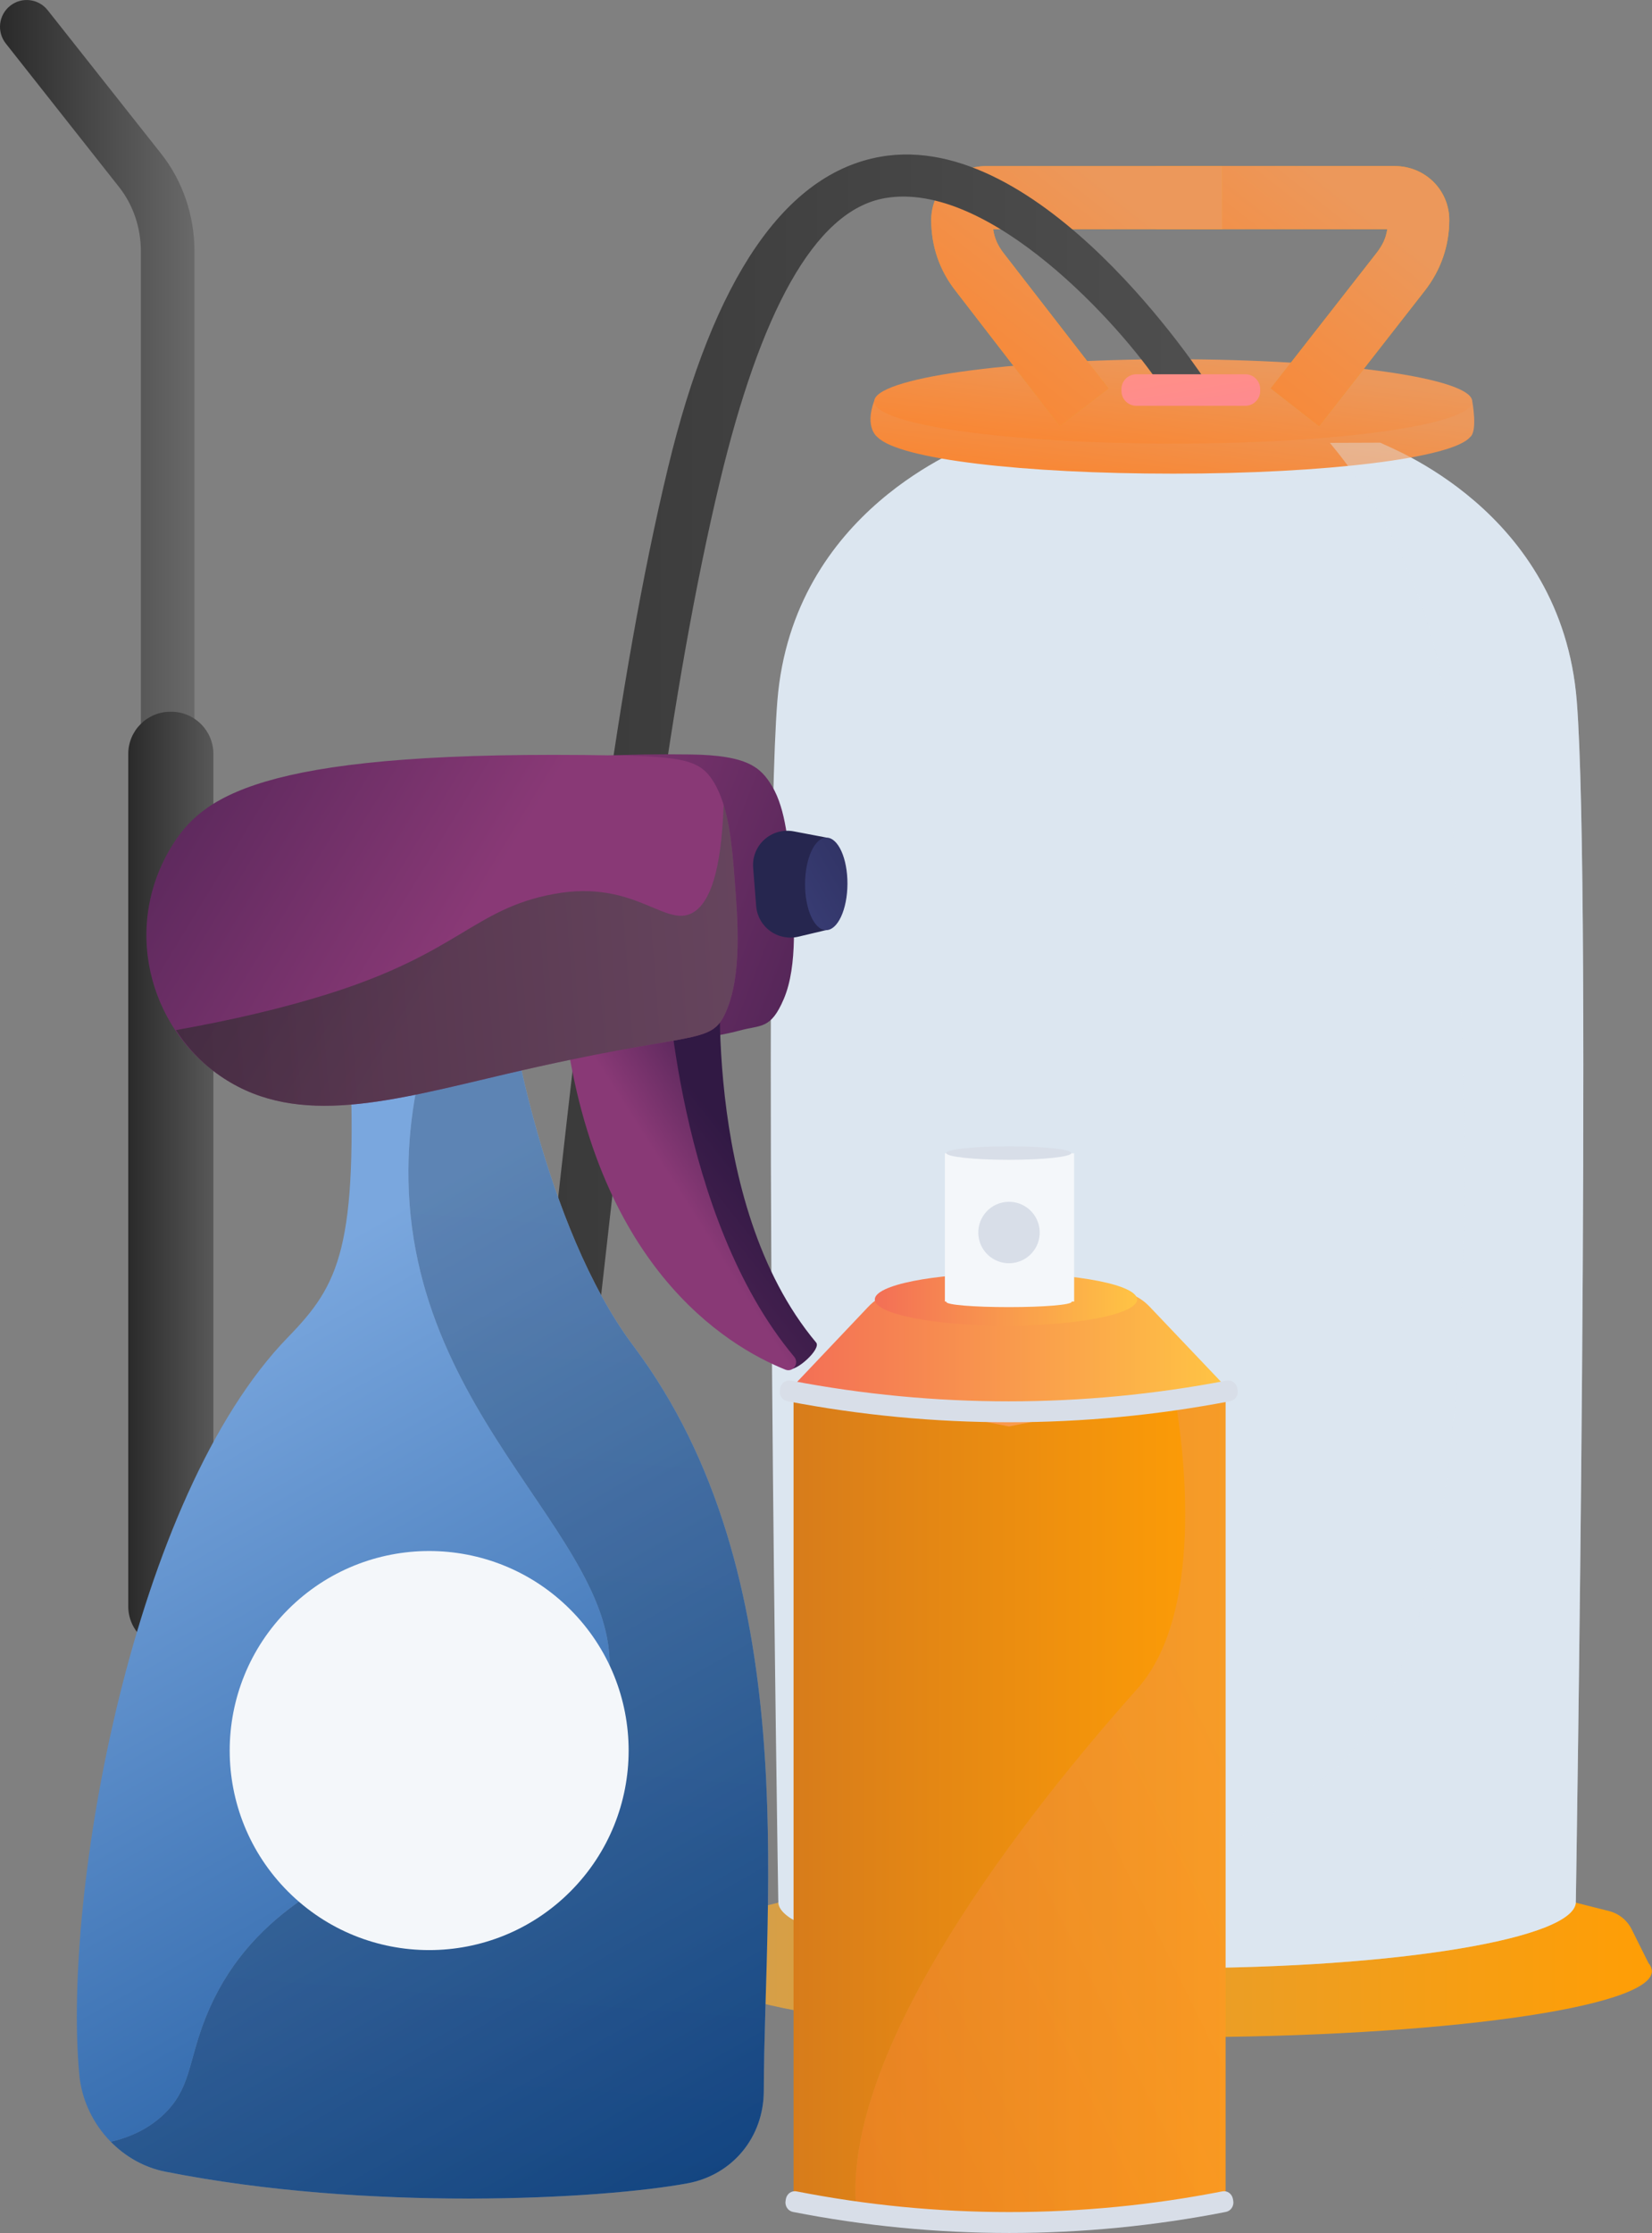 <?xml version="1.0" encoding="UTF-8"?> <svg xmlns="http://www.w3.org/2000/svg" width="1802" height="2435" viewBox="0 0 1802 2435" fill="none"><rect x="0" y="0" width="1802" height="2435" fill="#808080" stroke="none"/> <path d="M765.386 2148.35L766.526 2145.96C766.866 2144.91 767.436 2143.8 768.106 2142.76L787.646 2103.69C792.576 2093.8 801.646 2086.55 812.366 2083.84L849.746 2074.42L1057.03 2084.31C1125.57 2079.65 1202.55 2077.03 1283.96 2077.03C1365.34 2077.03 1442.31 2079.65 1510.83 2084.31L1717.9 2074.42L1755.14 2083.83C1765.85 2086.54 1774.85 2093.78 1779.78 2103.66L1798.21 2140.61C1800.15 2142.89 1801.29 2145.32 1801.66 2147.65L1801.95 2148.36H1801.76C1801.8 2148.36 1801.95 2148.93 1801.95 2149.29C1801.95 2189.13 1570.03 2221.37 1283.94 2221.37C997.846 2221.37 765.926 2189.16 765.926 2149.32C765.926 2148.97 766.076 2148.36 766.116 2148.36H765.386V2148.35Z" fill="url(#paint0_linear_831_957)"></path> <path d="M848.946 2072.69H849.106C849.106 2072.69 848.946 2073.43 848.946 2073.77C848.946 2107.22 986.106 2135.36 1172.12 2143.56C1207.84 2145.15 1245.3 2146 1283.94 2146C1524.14 2146 1718.93 2113.65 1718.93 2073.76C1718.93 2073.43 1718.77 2072.69 1718.77 2072.69H1718.93C1718.93 2072.69 1736.66 973.436 1719.93 764.346C1703.2 555.256 1511.92 486.876 1505.65 482.696L1450.62 482.886L1284.02 483.566L1062.3 482.736C1056.03 486.916 864.667 555.266 847.937 764.356C831.207 973.446 848.946 2072.69 848.946 2072.69Z" fill="#DCE6F0"></path> <path d="M953.577 437.046C964.717 439.496 989.337 441.486 1022.68 442.546C1082.39 431.776 1175.3 425.006 1279.77 425.006C1373.76 425.006 1458.42 430.706 1517.95 439.676C1571.29 438.536 1605.96 437.676 1605.96 437.676C1605.96 437.676 1612.04 470.286 1603.6 476.606C1584.45 499.436 1446.83 516.476 1279.78 516.476C1116.63 516.476 981.457 500.926 957.407 476.856H957.397C957.377 476.866 942.597 466.846 953.577 437.046Z" fill="url(#paint1_linear_831_957)"></path> <path d="M1279.76 483.726C1099.61 483.726 953.576 463.131 953.576 437.726C953.576 412.32 1099.61 391.726 1279.76 391.726C1459.9 391.726 1605.94 412.32 1605.94 437.726C1605.94 463.131 1459.9 483.726 1279.76 483.726Z" fill="url(#paint2_linear_831_957)"></path> <path d="M1438.9 464.586L1553.73 317.556C1571.71 294.696 1580.85 268.016 1580.85 239.876C1580.85 207.336 1554.67 181.086 1521.26 181.086H1261.11V249.876H1513.25C1511.73 260.196 1507.7 268.016 1501.06 276.456L1386.17 423.486L1438.9 464.586Z" fill="url(#paint3_linear_831_957)"></path> <path d="M1438.9 464.586L1553.73 317.556C1571.71 294.696 1580.85 268.016 1580.85 239.876C1580.85 207.336 1554.67 181.086 1521.26 181.086H1261.11V249.876H1513.25C1511.73 260.196 1507.7 268.016 1501.06 276.456L1386.17 423.486L1438.9 464.586Z" fill="url(#paint4_linear_831_957)"></path> <path d="M1156.08 464.476L1208.99 423.526L1095.21 276.666C1088.67 268.346 1084.76 260.196 1083.33 249.876H1333.34V181.096H1075.9C1042.19 181.096 1015.79 207.346 1015.79 239.886C1015.79 268.476 1024.77 294.756 1042.46 317.266L1156.08 464.476Z" fill="url(#paint5_linear_831_957)"></path> <path d="M1156.08 464.476L1208.99 423.526L1095.21 276.666C1088.67 268.346 1084.76 260.196 1083.33 249.876H1333.34V181.096H1075.9C1042.19 181.096 1015.79 207.346 1015.79 239.886C1015.79 268.476 1024.77 294.756 1042.46 317.266L1156.08 464.476Z" fill="url(#paint6_linear_831_957)"></path> <path opacity="0.4" d="M1172.12 2143.59C1207.84 2145.18 1245.3 2146.02 1283.94 2146.02C1524.14 2146.02 1718.93 2113.66 1718.93 2073.77C1718.93 2073.44 1718.77 2072.69 1718.77 2072.69H1718.93C1718.93 2072.69 1736.66 973.436 1719.93 764.346C1703.2 555.256 1511.92 486.876 1505.65 482.696L1450.62 482.886C1495.62 536.836 1574.91 654.356 1580.85 818.286C1589.21 1048.29 1656.12 1788.49 1442.85 1939.03C1355.37 2000.74 1257.35 2073.76 1172.12 2143.59Z" fill="#DCE6F0"></path> <path d="M386.806 2256.45C406.486 2256.45 425.416 2251.03 442.846 2240.26C571.546 2160.75 614.886 1775.52 665.066 1329.46C696.736 1048 729.476 756.955 785.496 524.025C828.696 344.385 887.196 229.735 965.076 216.085C1079.08 196.005 1222.7 355.055 1266.17 420.995L1317.92 419.425C1310.68 408.435 1135.54 140.225 960.556 170.885C856.406 189.085 778.356 303.295 728.566 510.335C671.696 746.795 638.746 1039.68 606.886 1322.91C562.466 1717.69 516.556 2125.91 412.076 2190.45C397.936 2199.2 383.176 2200.23 365.656 2193.81L361.816 2192.4L357.736 2192.1C356.676 2191.95 190.346 2166.86 213.336 1714.68L154.876 1711.71C130.476 2191.54 315.106 2244.27 348.546 2249.86C361.476 2254.26 374.286 2256.45 386.806 2256.45Z" fill="url(#paint7_linear_831_957)"></path> <path d="M182.907 847.546C199.067 847.546 212.137 834.436 212.137 818.276V274.096C212.137 235.516 199.567 197.616 175.587 167.366L52.007 11.105C41.967 -1.564 23.717 -3.704 11.037 6.356C-1.633 16.395 -3.673 34.816 6.367 47.476L129.707 203.736C145.507 223.666 153.667 248.646 153.667 274.086V818.266C153.667 834.436 166.737 847.546 182.907 847.546Z" fill="url(#paint8_linear_831_957)"></path> <path d="M139.906 1751.55C139.906 1776.96 160.506 1797.55 185.906 1797.55H186.766C212.176 1797.55 232.766 1776.95 232.766 1751.55V822.086C232.766 796.676 212.166 776.086 186.766 776.086H185.906C160.496 776.086 139.906 796.676 139.906 822.086V1751.55Z" fill="url(#paint9_linear_831_957)"></path> <path d="M1223.28 426.276C1223.28 435.226 1230.54 442.476 1239.48 442.476H1358.4C1367.35 442.476 1374.6 435.216 1374.6 426.276V424.296C1374.6 415.346 1367.34 408.096 1358.4 408.096H1239.48C1230.53 408.096 1223.28 415.356 1223.28 424.296V426.276Z" fill="url(#paint10_linear_831_957)"></path> <path d="M865.596 2395.98H867.406C867.006 2395.98 866.776 2396.19 866.776 2396.99C866.776 2406.57 893.016 2414.55 935.446 2420.82C977.766 2427.09 1036.11 2430.63 1100.62 2430.63C1229.74 2430.63 1334.46 2416.33 1334.46 2397.17C1334.46 2396.37 1334.23 2395.99 1333.83 2395.99H1336.78V1508.66H865.596V2395.98Z" fill="url(#paint11_linear_831_957)"></path> <path d="M946.966 1425.07C960.086 1411.08 978.406 1405.47 997.586 1405.47H1100.61H1203.63C1222.81 1405.47 1241.13 1411.08 1254.25 1425.07L1334.44 1509.4L1100.6 1555.4L866.756 1509.69L946.966 1425.07Z" fill="url(#paint12_linear_831_957)"></path> <path d="M1097.29 1445.51C1018.28 1445.51 954.227 1432.74 954.227 1416.99C954.227 1401.23 1018.28 1388.47 1097.29 1388.47C1176.3 1388.47 1240.35 1401.23 1240.35 1416.99C1240.35 1432.74 1176.3 1445.51 1097.29 1445.51Z" fill="url(#paint13_linear_831_957)"></path> <path d="M1030.68 1257.58H1032.62C1036.41 1254.14 1065.39 1252.19 1100.61 1252.19C1135.83 1252.19 1164.82 1254.14 1168.6 1257.58H1171.68V1419.22H1168.6C1168.88 1419.22 1169.05 1419.21 1169.05 1419.44C1169.05 1422.79 1138.41 1425.28 1100.61 1425.28C1062.81 1425.28 1032.17 1422.9 1032.17 1419.55C1032.17 1419.32 1032.34 1419.21 1032.62 1419.21H1030.68V1257.58Z" fill="#F4F7FA"></path> <g opacity="0.4"> <path d="M935.446 2420.12C977.766 2426.39 1036.11 2430.27 1100.62 2430.27C1229.74 2430.27 1334.46 2416.14 1334.46 2396.98C1334.46 2396.18 1334.23 2395.97 1333.83 2395.97H1336.78V1507.93L1281.74 1524.45C1287.39 1556.79 1318.99 1753.34 1240.8 1841.23C1159.75 1932.37 906.186 2228.38 935.446 2420.12Z" fill="url(#paint14_linear_831_957)"></path> <path d="M935.446 2420.12C977.766 2426.39 1036.11 2430.27 1100.62 2430.27C1229.74 2430.27 1334.46 2416.14 1334.46 2396.98C1334.46 2396.18 1334.23 2395.97 1333.83 2395.97H1336.78V1507.93L1281.74 1524.45C1287.39 1556.79 1318.99 1753.34 1240.8 1841.23C1159.75 1932.37 906.186 2228.38 935.446 2420.12Z" fill="url(#paint15_linear_831_957)"></path> </g> <path d="M1100.39 1264.67C1062.71 1264.67 1032.17 1261.37 1032.17 1257.3C1032.17 1253.23 1062.71 1249.93 1100.39 1249.93C1138.06 1249.93 1168.61 1253.23 1168.61 1257.3C1168.61 1261.37 1138.06 1264.67 1100.39 1264.67Z" fill="#D8DEE8"></path> <path d="M1068 1351.65C1063.75 1333.64 1074.9 1315.59 1092.91 1311.34C1110.92 1307.09 1128.97 1318.24 1133.23 1336.25C1137.48 1354.26 1126.32 1372.31 1108.31 1376.56C1090.3 1380.82 1072.25 1369.66 1068 1351.65Z" fill="#D8DEE8"></path> <path d="M1090.33 1346.38C1088.99 1340.7 1092.5 1335.01 1098.19 1333.66C1103.87 1332.32 1109.56 1335.84 1110.9 1341.52C1112.24 1347.2 1108.72 1352.9 1103.04 1354.24C1097.36 1355.58 1091.67 1352.06 1090.33 1346.38Z" fill="#D8DEE8"></path> <path d="M850.666 1515.63C849.626 1521.29 853.306 1526.81 858.846 1527.87C1018.51 1558.49 1182.15 1558.49 1341.81 1527.87C1347.37 1526.8 1351.07 1521.34 1349.99 1515.63C1349.88 1515.01 1349.77 1514.39 1349.65 1513.77C1348.61 1508.1 1343.36 1504.39 1337.89 1505.44C1180.81 1535.56 1019.83 1535.56 862.746 1505.44C857.296 1504.42 852.036 1508.1 850.986 1513.77C850.896 1514.38 850.786 1515.01 850.666 1515.63Z" fill="#D8DEE8"></path> <path d="M856.906 2399.64C855.886 2405.3 859.486 2410.82 864.906 2411.88C1021.04 2442.5 1181.07 2442.5 1337.21 2411.88C1342.65 2410.81 1346.27 2405.35 1345.21 2399.64C1345.1 2399.02 1344.99 2398.4 1344.88 2397.78C1343.86 2392.11 1338.73 2388.4 1333.38 2389.45C1179.77 2419.57 1022.34 2419.57 868.726 2389.45C863.396 2388.43 858.256 2392.11 857.226 2397.78C857.126 2398.39 857.016 2399.02 856.906 2399.64Z" fill="#D8DEE8"></path> <path d="M842.326 857.515C857.226 882.555 860.226 921.105 862.966 956.285C866.146 997.185 870.476 1052.78 854.986 1089.19C840.686 1122.82 830.146 1117.27 806.986 1123.67C761.476 1136.23 489.276 1180.51 431.616 1133.25C374.846 1086.72 355.046 995.085 392.176 923.985C415.086 880.115 469.466 818.835 752.926 822.665C815.436 823.505 829.856 836.565 842.326 857.515Z" fill="url(#paint16_linear_831_957)"></path> <path d="M824.826 987.905C825.686 998.795 831.266 1008.75 840.096 1015.18C848.926 1021.61 860.136 1023.91 870.756 1021.38C886.696 1017.59 901.016 1014.21 901.016 1014.21L901.536 913.305L865.786 906.515C854.336 904.335 842.526 907.625 833.846 915.405C825.166 923.185 820.616 934.565 821.536 946.185L824.826 987.905Z" fill="#26264F"></path> <path d="M556.306 1103.46C556.306 1103.46 591.976 1335.8 691.036 1467.73C877.816 1716.49 833.376 2068.74 833.156 2279.71C833.106 2330.49 798.916 2371.66 749.846 2380.71C655.566 2398.09 401.356 2411.9 180.026 2367.92C130.386 2358.05 91.236 2313.79 86.476 2262.07C68.136 2062.64 145.266 1631.57 314.226 1457.99C370.306 1400.37 390.546 1360.2 381.476 1143.48L556.306 1103.46Z" fill="url(#paint17_linear_831_957)"></path> <g opacity="0.3"> <path d="M220.806 2209.22C303.526 1980.02 600.976 2022.79 657.166 1860.26C713.006 1698.75 450.826 1570 445.576 1287.17C444.466 1227.52 454.806 1172.42 470.936 1123.01L556.296 1103.48C556.296 1103.48 591.966 1335.82 691.026 1467.75C877.806 1716.51 833.366 2068.76 833.146 2279.73C833.096 2330.51 798.906 2371.68 749.836 2380.73C655.556 2398.11 401.346 2411.92 180.016 2367.94C157.286 2363.42 136.786 2351.69 120.766 2335.37C143.276 2330.18 162.986 2320.5 178.856 2305.27C206.456 2278.77 205.366 2252.01 220.806 2209.22Z" fill="#DCE6F0"></path> <path d="M220.806 2209.22C303.526 1980.02 600.976 2022.79 657.166 1860.26C713.006 1698.75 450.826 1570 445.576 1287.17C444.466 1227.52 454.806 1172.42 470.936 1123.01L556.296 1103.48C556.296 1103.48 591.966 1335.82 691.026 1467.75C877.806 1716.51 833.366 2068.76 833.146 2279.73C833.096 2330.51 798.906 2371.68 749.836 2380.73C655.556 2398.11 401.346 2411.92 180.016 2367.94C157.286 2363.42 136.786 2351.69 120.766 2335.37C143.276 2330.18 162.986 2320.5 178.856 2305.27C206.456 2278.77 205.366 2252.01 220.806 2209.22Z" fill="url(#paint18_linear_831_957)"></path> </g> <path d="M890.236 1463.9C762.456 1311.43 786.896 1041.98 786.896 1041.98L638.716 1092.09C670.926 1363.84 794.766 1466.68 859.826 1492.83C868.166 1496.17 896.116 1470.91 890.236 1463.9Z" fill="url(#paint19_linear_831_957)"></path> <path d="M866.286 1479.38C738.506 1326.91 727.116 1060.2 727.116 1060.2L614.766 1107.58C646.976 1379.33 791.656 1467.33 856.726 1493.48C865.056 1496.81 872.166 1486.39 866.286 1479.38Z" fill="url(#paint20_linear_831_957)"></path> <path d="M778.286 852.356C795.186 879.786 798.436 921.426 801.386 959.426C804.826 1003.6 809.496 1063.63 791.706 1103.64C775.116 1140.94 757.956 1122.8 552.626 1170.97C426.516 1200.55 326.015 1229.35 244.025 1175.76C160.615 1121.24 132.455 1007.17 189.795 918.776C224.435 865.376 294.776 816.936 671.386 823.736C746.086 825.076 764.046 829.246 778.286 852.356Z" fill="url(#paint21_linear_831_957)"></path> <path opacity="0.6" d="M358.246 1083.72C500.616 1038.99 516.906 991.085 603.736 974.865C695.426 957.735 728.006 1016.31 758.886 993.065C773.756 981.865 786.706 952.485 789.366 877.565C796.896 901.845 799.216 931.615 801.386 959.435C804.826 1003.61 809.496 1063.64 791.706 1103.65C775.116 1140.95 757.956 1122.81 552.626 1170.98C426.516 1200.56 326.015 1229.36 244.025 1175.77C223.205 1162.16 205.556 1144.23 191.836 1123.22C252.626 1112.44 308.146 1099.45 358.246 1083.72Z" fill="url(#paint22_linear_831_957)"></path> <path d="M924.396 963.895C924.536 936.025 914.306 913.385 901.536 913.325C888.766 913.255 878.296 935.795 878.156 963.665C878.016 991.535 888.246 1014.18 901.016 1014.24C913.786 1014.3 924.256 991.755 924.396 963.895Z" fill="url(#paint23_linear_831_957)"></path> <path d="M314.284 2062.66C229.314 1977.69 229.314 1839.93 314.283 1754.96C399.253 1669.99 537.016 1669.99 621.985 1754.96C706.955 1839.93 706.955 1977.69 621.985 2062.66C537.016 2147.63 399.253 2147.63 314.284 2062.66Z" fill="#F4F7FA"></path> <defs> <linearGradient id="paint0_linear_831_957" x1="1801.93" y1="2147.89" x2="765.382" y2="2147.89" gradientUnits="userSpaceOnUse"> <stop stop-color="#FF9E05"></stop> <stop offset="1" stop-color="#D39F4C"></stop> </linearGradient> <linearGradient id="paint1_linear_831_957" x1="1330.93" y1="429.387" x2="1310.3" y2="596.19" gradientUnits="userSpaceOnUse"> <stop stop-color="#EC985B"></stop> <stop offset="1" stop-color="#FF7E20"></stop> </linearGradient> <linearGradient id="paint2_linear_831_957" x1="1331.4" y1="396.132" x2="1310.35" y2="563.823" gradientUnits="userSpaceOnUse"> <stop stop-color="#EC985B"></stop> <stop offset="1" stop-color="#FF7E20"></stop> </linearGradient> <linearGradient id="paint3_linear_831_957" x1="1580.84" y1="322.837" x2="1261.11" y2="322.837" gradientUnits="userSpaceOnUse"> <stop stop-color="#FF9E05"></stop> <stop offset="1" stop-color="#D39F4C"></stop> </linearGradient> <linearGradient id="paint4_linear_831_957" x1="1446.29" y1="194.666" x2="1191.03" y2="518.092" gradientUnits="userSpaceOnUse"> <stop stop-color="#EC985B"></stop> <stop offset="1" stop-color="#FF7E20"></stop> </linearGradient> <linearGradient id="paint5_linear_831_957" x1="1333.33" y1="322.787" x2="1015.79" y2="322.787" gradientUnits="userSpaceOnUse"> <stop stop-color="#FF9E05"></stop> <stop offset="1" stop-color="#D39F4C"></stop> </linearGradient> <linearGradient id="paint6_linear_831_957" x1="1199.7" y1="194.67" x2="944.17" y2="516.356" gradientUnits="userSpaceOnUse"> <stop stop-color="#EC985B"></stop> <stop offset="1" stop-color="#FF7E20"></stop> </linearGradient> <linearGradient id="paint7_linear_831_957" x1="1317.92" y1="1212.44" x2="152.667" y2="1212.44" gradientUnits="userSpaceOnUse"> <stop stop-color="#4F4F4F"></stop> <stop offset="0.996" stop-color="#2D2D2D"></stop> </linearGradient> <linearGradient id="paint8_linear_831_957" x1="212.136" y1="423.784" x2="0.002" y2="423.784" gradientUnits="userSpaceOnUse"> <stop stop-color="#696969"></stop> <stop offset="0.996" stop-color="#2A2A2A"></stop> </linearGradient> <linearGradient id="paint9_linear_831_957" x1="232.77" y1="1286.81" x2="139.911" y2="1286.81" gradientUnits="userSpaceOnUse"> <stop stop-color="#585858"></stop> <stop offset="0.996" stop-color="#2A2A2A"></stop> </linearGradient> <linearGradient id="paint10_linear_831_957" x1="1292.94" y1="388.689" x2="1349.81" y2="735.618" gradientUnits="userSpaceOnUse"> <stop stop-color="#FF9085"></stop> <stop offset="1" stop-color="#FB6FBB"></stop> </linearGradient> <linearGradient id="paint11_linear_831_957" x1="1336.77" y1="1969.63" x2="865.594" y2="1969.63" gradientUnits="userSpaceOnUse"> <stop stop-color="#FF9E05"></stop> <stop offset="1" stop-color="#D77C1B"></stop> </linearGradient> <linearGradient id="paint12_linear_831_957" x1="1334.45" y1="1480.43" x2="866.776" y2="1480.43" gradientUnits="userSpaceOnUse"> <stop stop-color="#FFC444"></stop> <stop offset="0.996" stop-color="#F36F56"></stop> </linearGradient> <linearGradient id="paint13_linear_831_957" x1="1240.34" y1="1416.98" x2="954.227" y2="1416.98" gradientUnits="userSpaceOnUse"> <stop stop-color="#FFC444"></stop> <stop offset="0.996" stop-color="#F36F56"></stop> </linearGradient> <linearGradient id="paint14_linear_831_957" x1="1336.77" y1="1969.1" x2="933.107" y2="1969.1" gradientUnits="userSpaceOnUse"> <stop stop-color="#FF9E05"></stop> <stop offset="1" stop-color="#D39F4C"></stop> </linearGradient> <linearGradient id="paint15_linear_831_957" x1="1166.9" y1="1552.11" x2="490.732" y2="1884.56" gradientUnits="userSpaceOnUse"> <stop stop-color="#EC985B"></stop> <stop offset="1" stop-color="#FF7E20"></stop> </linearGradient> <linearGradient id="paint16_linear_831_957" x1="1102.43" y1="1172.16" x2="525.377" y2="945.436" gradientUnits="userSpaceOnUse"> <stop stop-color="#311944"></stop> <stop offset="1" stop-color="#893976"></stop> </linearGradient> <linearGradient id="paint17_linear_831_957" x1="187.485" y1="1455.67" x2="851.454" y2="2633.88" gradientUnits="userSpaceOnUse"> <stop stop-color="#7AA7DE"></stop> <stop offset="0.996" stop-color="#003F8A"></stop> </linearGradient> <linearGradient id="paint18_linear_831_957" x1="809.941" y1="1138.14" x2="712.953" y2="2404.07" gradientUnits="userSpaceOnUse"> <stop stop-color="#1A3352"></stop> <stop offset="1" stop-color="#0A2444"></stop> </linearGradient> <linearGradient id="paint19_linear_831_957" x1="806.861" y1="1249.91" x2="433.753" y2="1544.72" gradientUnits="userSpaceOnUse"> <stop stop-color="#311944"></stop> <stop offset="1" stop-color="#893976"></stop> </linearGradient> <linearGradient id="paint20_linear_831_957" x1="887.917" y1="1199.08" x2="737.104" y2="1294.55" gradientUnits="userSpaceOnUse"> <stop stop-color="#311944"></stop> <stop offset="1" stop-color="#893976"></stop> </linearGradient> <linearGradient id="paint21_linear_831_957" x1="-49.268" y1="650.134" x2="517.764" y2="995.226" gradientUnits="userSpaceOnUse"> <stop stop-color="#311944"></stop> <stop offset="1" stop-color="#893976"></stop> </linearGradient> <linearGradient id="paint22_linear_831_957" x1="806.339" y1="1024.21" x2="187.878" y2="1071.41" gradientUnits="userSpaceOnUse"> <stop stop-color="#4E4C4D"></stop> <stop offset="1" stop-color="#2A2A2A"></stop> </linearGradient> <linearGradient id="paint23_linear_831_957" x1="752.386" y1="1049" x2="1038.75" y2="885.083" gradientUnits="userSpaceOnUse"> <stop stop-color="#444B8C"></stop> <stop offset="0.996" stop-color="#26264F"></stop> </linearGradient> </defs> </svg> 